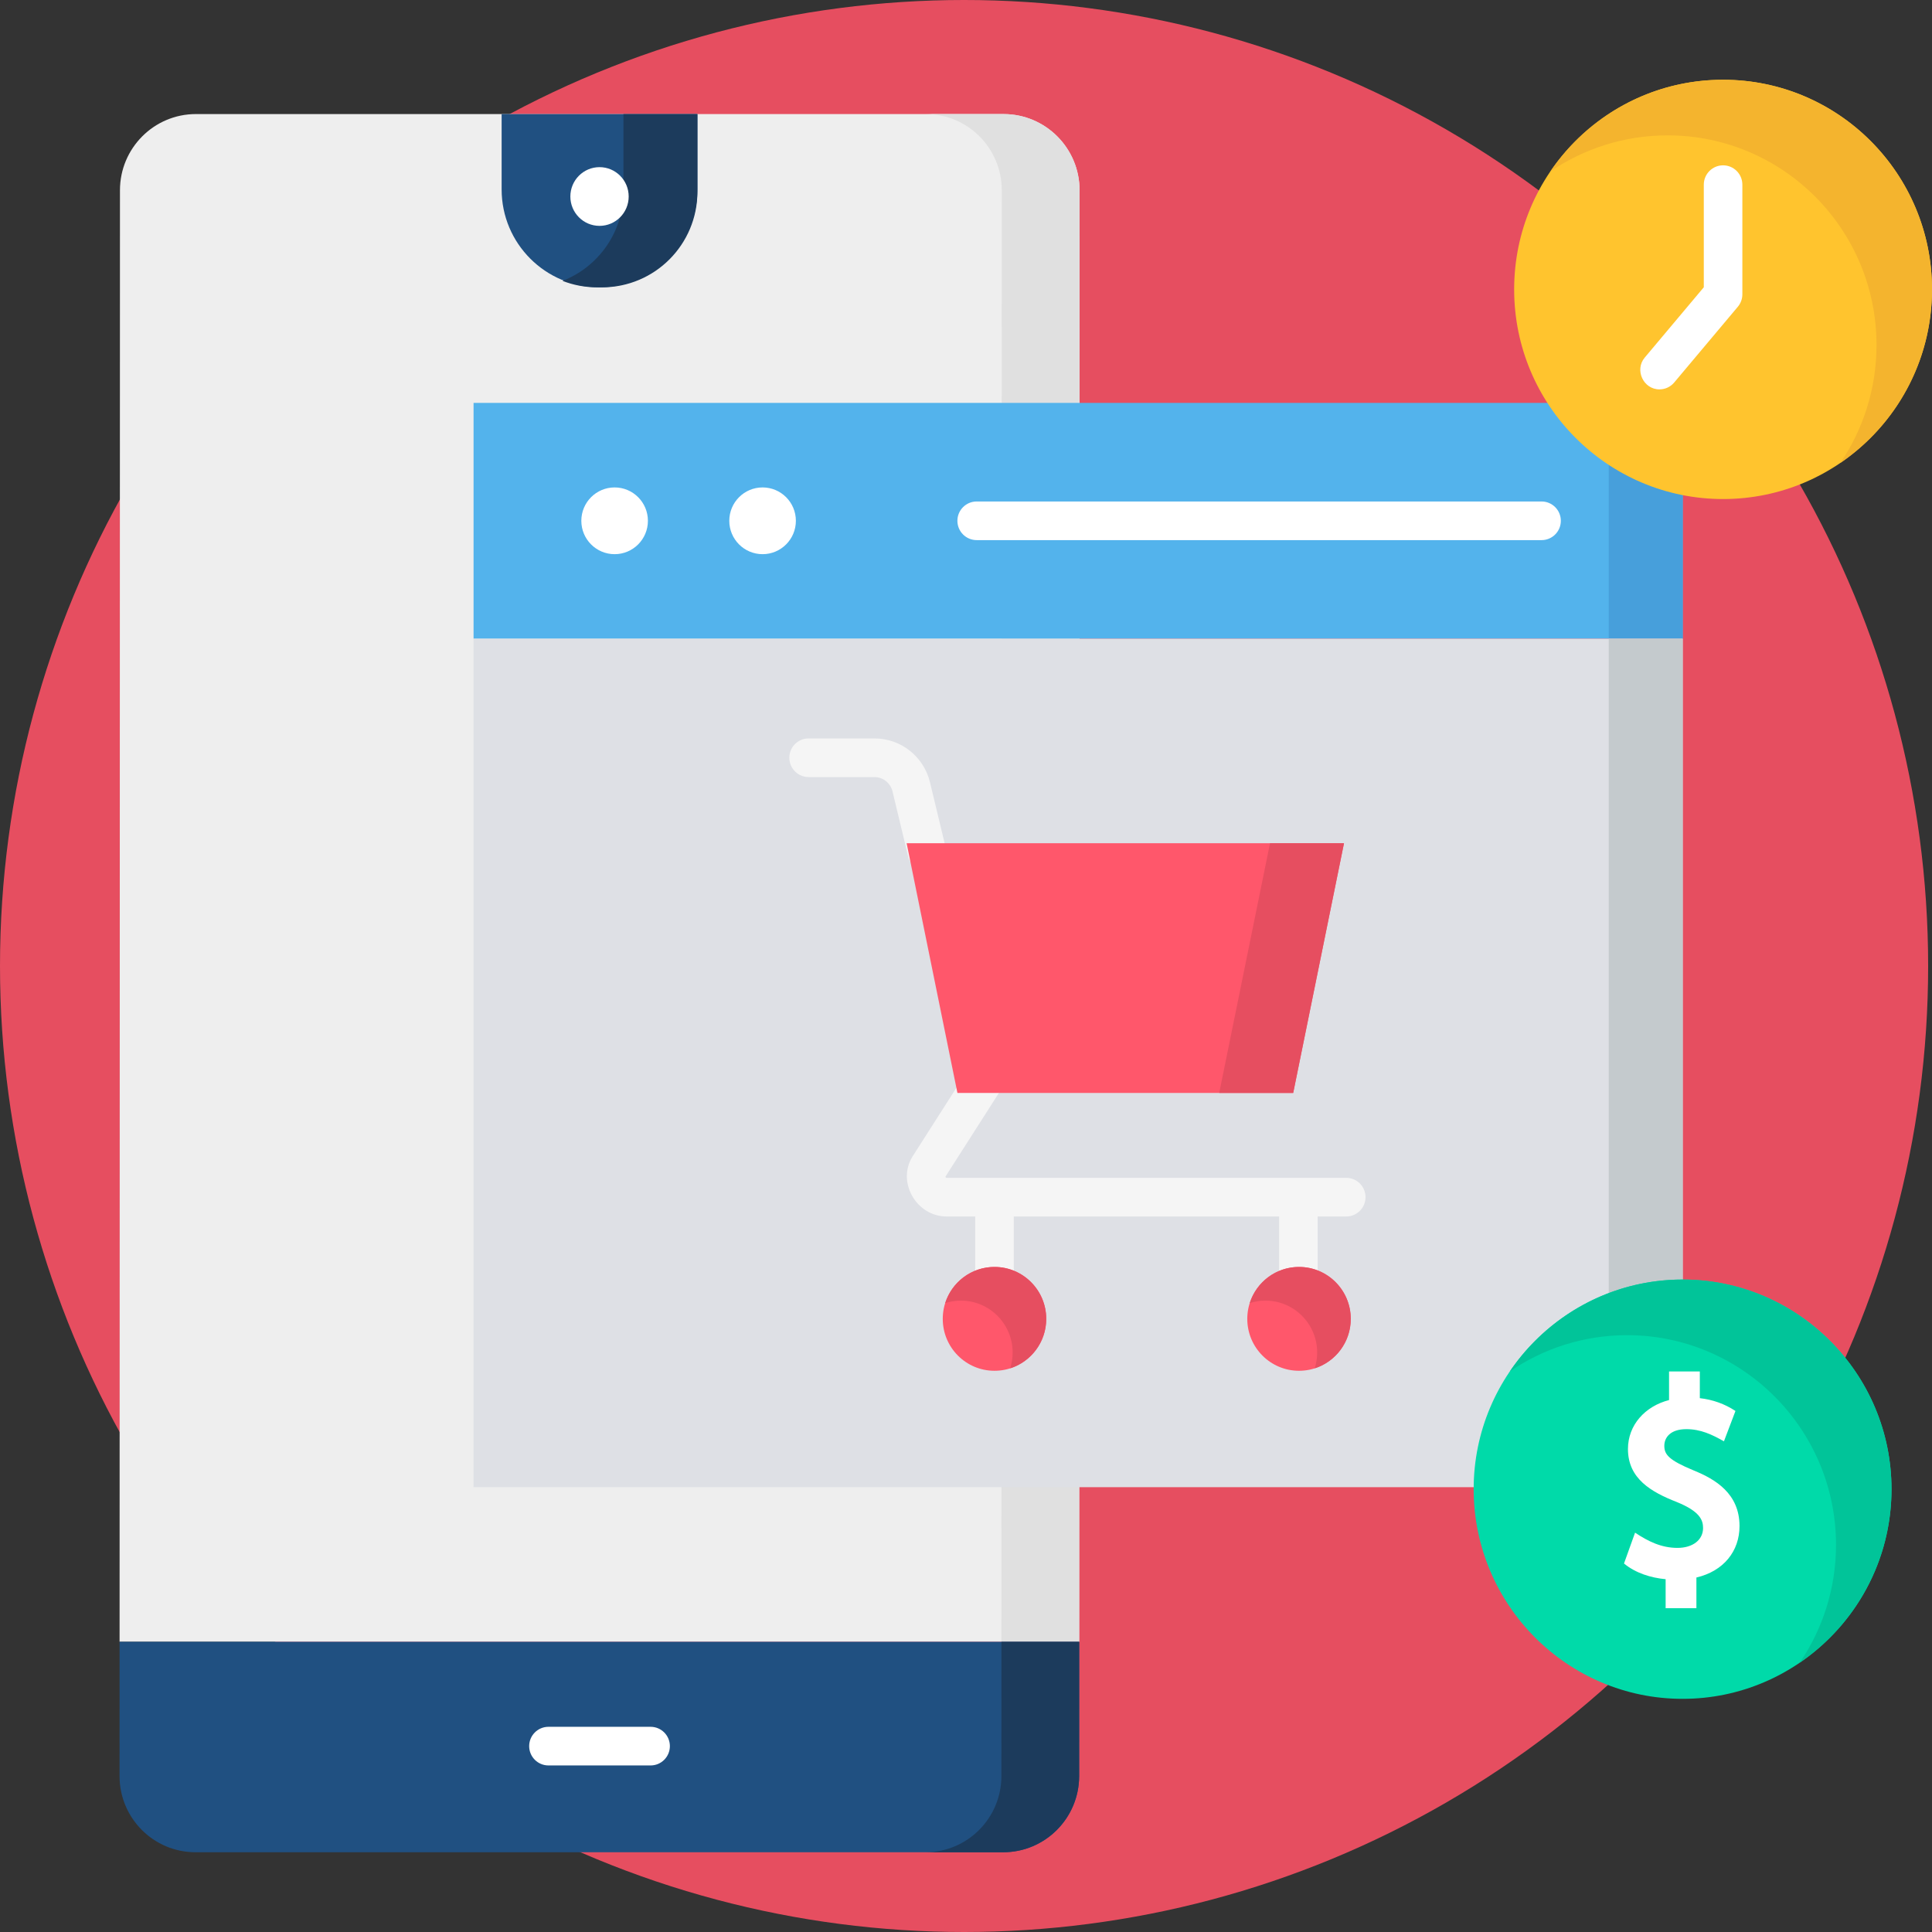 <svg xmlns="http://www.w3.org/2000/svg" id="Layer_1" height="512" viewBox="0 0 500 500" width="512"><rect x="0" y="0" width="500" height="500" fill="#333333" stroke="none"/><g id="XMLID_1269_"><g id="XMLID_1268_"><ellipse cx="249.501" cy="250" fill="#e64e60" rx="249.501" ry="250"></ellipse></g><g id="XMLID_76_"><g id="XMLID_452_"><g id="XMLID_477_"><g id="XMLID_2827_"><g id="XMLID_480_"><path d="m279.392 49.258c.003-10.898-8.8-19.735-19.661-19.735l-209.023-.005c-10.857 0-19.659 8.83-19.662 19.725l-.099 375.644h248.346z" fill="#eee"></path></g><g id="XMLID_2828_"><path d="m259.731 29.523-209.023-.005c-.003 0-.006 0-.009 0l188.902.004c10.861 0 19.664 8.837 19.661 19.735l-.099 375.629h20.131l.099-375.629c.002-10.897-8.801-19.733-19.662-19.734z" fill="#e0e0e0"></path></g></g><g id="XMLID_1689_"><g id="XMLID_483_"><path d="m30.947 424.887-.009 34.738c-.003 10.899 8.801 19.735 19.662 19.735h209.023c10.857 0 19.659-8.83 19.661-19.725l.009-34.748z" fill="#205081"></path></g><g id="XMLID_1693_"><path d="m259.172 424.887-.009 34.748c-.003 10.894-8.805 19.725-19.662 19.725h20.121c10.857 0 19.659-8.83 19.661-19.725l.009-34.748z" fill="#1c3b5c"></path></g></g></g><g id="XMLID_459_"><g id="XMLID_3370_"><g id="XMLID_455_"><path d="m155.156 74.362c13.991 0 25.334-11.342 25.334-25.334v-19.507h-50.668v19.507c0 13.992 11.343 25.334 25.334 25.334z" fill="#205081"></path></g><g id="XMLID_3374_"><path d="m161.344 29.521v20.11c0 10.508-6.541 19.479-15.761 23.061 2.764 1.074 5.766 1.669 8.909 1.669h1.328c13.625 0 24.67-11.072 24.67-24.73v-20.11z" fill="#1c3b5c"></path></g></g><g id="XMLID_454_"><ellipse cx="155.156" cy="50.856" fill="#fff" rx="7.548" ry="7.598"></ellipse></g></g><g id="XMLID_453_"><path d="m168.374 456.895h-26.435c-2.756 0-4.99-2.239-4.99-5s2.234-5 4.99-5h26.435c2.756 0 4.99 2.239 4.99 5s-2.235 5-4.99 5z" fill="#fff"></path></g></g><g id="XMLID_188_"><g id="XMLID_258_"><g id="XMLID_3376_"><g id="XMLID_264_"><path d="m122.559 104.268h312.931v61.03h-312.931z" fill="#53b3ec"></path></g><g id="XMLID_3379_"><path d="m416.343 104.268h19.146v61.03h-19.146z" fill="#479fdb"></path></g></g><g id="XMLID_673_"><g id="XMLID_263_"><path d="m122.559 165.298h312.93v219.582h-312.93z" fill="#dee0e5"></path></g><g id="XMLID_679_"><path d="m416.343 165.298h19.146v219.582h-19.146z" fill="#c4cacd"></path></g></g><g id="XMLID_259_"><g id="XMLID_260_"><path d="m398.955 139.783h-146.191c-2.756 0-4.99-2.239-4.99-5s2.234-5 4.99-5h146.191c2.756 0 4.99 2.239 4.99 5s-2.234 5-4.99 5z" fill="#fff"></path></g><g id="XMLID_1194_"><g id="XMLID_1192_"><ellipse cx="159.063" cy="134.783" fill="#fff" rx="8.616" ry="8.637"></ellipse></g><g id="XMLID_1193_"><ellipse cx="197.356" cy="134.783" fill="#fff" rx="8.616" ry="8.637"></ellipse></g></g></g></g><g id="XMLID_401_"><g id="XMLID_74_"><path d="m348.408 304.825h-103.451c-.15 0-.315-.164-.268-.331l15.311-23.963c1.484-2.327.805-5.418-1.517-6.905-2.323-1.488-5.408-.806-6.892 1.521l-15.453 24.187c-4.124 6.699 1.141 15.492 8.819 15.492h7.427v24.524c0 2.761 2.234 5 4.99 5s4.99-2.239 4.99-5v-24.524h68.666v24.524c0 2.761 2.234 5 4.99 5s4.99-2.239 4.99-5v-24.524h7.398c2.756 0 4.99-2.239 4.99-5s-2.234-5.001-4.99-5.001z" fill="#f5f5f5"></path><g id="XMLID_699_"><g id="XMLID_403_"><ellipse cx="257.374" cy="341.322" fill="#ff576b" rx="13.389" ry="13.435"></ellipse></g><g id="XMLID_755_"><path d="m270.762 341.322c0-7.42-5.994-13.435-13.389-13.435-5.973 0-11.028 3.927-12.753 9.346 1.281-.409 2.645-.633 4.061-.633 7.394 0 13.389 6.015 13.389 13.435 0 1.426-.226 2.799-.636 4.089 5.409-1.726 9.328-6.803 9.328-12.802z" fill="#e64e60"></path></g></g><g id="XMLID_678_"><g id="XMLID_763_"><ellipse cx="336.186" cy="341.322" fill="#ff576b" rx="13.389" ry="13.435"></ellipse></g><g id="XMLID_761_"><path d="m349.574 341.322c0-7.42-5.994-13.435-13.389-13.435-5.973 0-11.028 3.927-12.753 9.346 1.281-.409 2.645-.633 4.061-.633 7.394 0 13.389 6.015 13.389 13.435 0 1.426-.226 2.799-.636 4.089 5.409-1.726 9.328-6.803 9.328-12.802z" fill="#e64e60"></path></g></g></g><g id="XMLID_404_"><g id="XMLID_405_"><path d="m239.89 225.539c-2.253 0-4.296-1.539-4.847-3.83l-4.061-16.886c-.527-2.191-2.462-3.722-4.705-3.722h-17.009c-2.756 0-4.99-2.239-4.99-5s2.234-5 4.99-5h17.009c6.872 0 12.797 4.679 14.408 11.379l4.061 16.886c.742 3.092-1.671 6.173-4.856 6.173z" fill="#f5f5f5"></path></g><g id="XMLID_407_"><path d="m334.678 282.854h-86.895l-13.145-64.622h113.185z" fill="#ff576b"></path></g><g id="XMLID_1588_"><path d="m328.677 218.232-13.145 64.622h19.146l13.145-64.622z" fill="#e64e60"></path></g></g></g><g id="XMLID_202_"><g id="XMLID_458_"><g id="XMLID_201_"><path d="m435.45 439.66c-29.814 0-54.069-24.339-54.069-54.257s24.255-54.257 54.069-54.257 54.069 24.339 54.069 54.257-24.255 54.257-54.069 54.257z" fill="#00daa9"></path></g><g id="XMLID_487_"><path d="m489.519 385.402c0-29.918-24.255-54.257-54.069-54.257-18.556 0-34.955 9.431-44.696 23.765 8.656-5.91 19.101-9.37 30.337-9.37 29.814 0 54.069 24.339 54.069 54.257 0 11.297-3.462 21.796-9.373 30.493 14.312-9.771 23.732-26.245 23.732-44.888z" fill="#01c499"></path></g></g><g id="XMLID_199_"><g id="XMLID_200_"><path d="m438.352 380.559c-6.526-2.696-7.628-4.151-7.628-6.393 0-2.08 1.5-4.302 5.709-4.302 3.682 0 6.623 1.382 9.721 3.152l2.98-7.857c-2.781-1.843-5.901-2.94-9.221-3.315v-6.908h-7.964v7.397c-6.194 1.591-10.635 6.439-10.635 12.674 0 7.693 6.054 11.135 12.606 13.702 6.018 2.437 6.833 4.679 6.833 6.74 0 3.076-2.667 5.143-6.624 5.143-4.173 0-7.598-1.691-10.975-3.942l-2.865 7.984c3.017 2.486 6.92 3.692 10.775 4.063v7.505h7.964v-7.943c7.079-1.661 11.157-6.855 11.157-13.301.001-8.457-6.286-12.139-11.833-14.399z" fill="#fff"></path></g></g></g><g id="XMLID_248_"><g id="XMLID_1586_"><g id="XMLID_256_"><ellipse cx="445.931" cy="74.897" fill="#ffc42e" rx="54.069" ry="54.257"></ellipse></g><g id="XMLID_1589_"><path d="m500 74.897c0-29.965-24.208-54.257-54.069-54.257-18.588 0-34.981 9.415-44.713 23.749 8.654-5.902 19.101-9.354 30.353-9.354 29.862 0 54.069 24.292 54.069 54.257 0 11.313-3.454 21.815-9.357 30.509 14.313-9.761 23.717-26.229 23.717-44.904z" fill="#f4b42e"></path></g></g><g id="XMLID_255_"><path d="m429.461 100.771c-4.17 0-6.486-5.04-3.815-8.22l15.295-18.207v-26.556c0-2.761 2.234-5 4.99-5s4.99 2.239 4.99 5v28.38c0 1.178-.415 2.318-1.172 3.22l-16.468 19.602c-.987 1.175-2.399 1.781-3.82 1.781z" fill="#fff"></path></g></g></g></g></g></svg>
